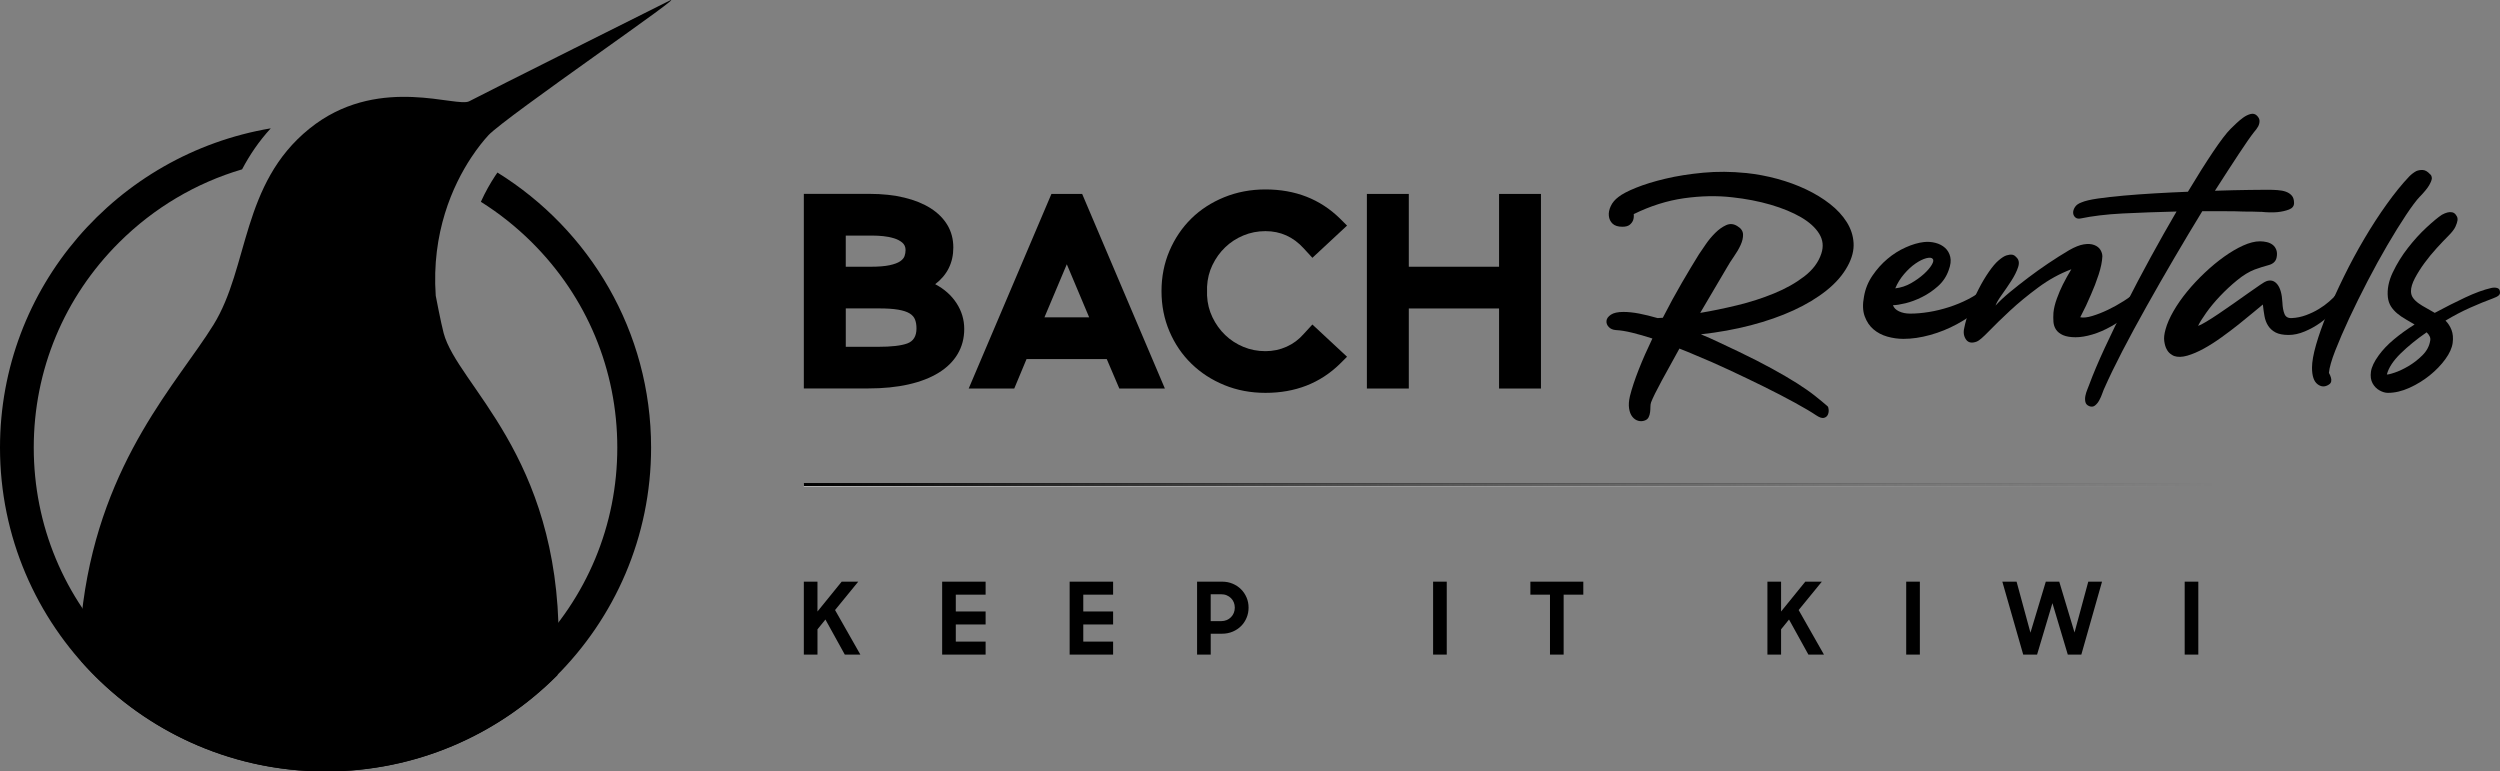<svg width="256" height="79" viewBox="0 0 256 79" fill="none" xmlns="http://www.w3.org/2000/svg"><rect x="0" y="0" width="256" height="79" fill="#808080" stroke="none"/><g clip-path="url(#clip0_3162_2115)"><path d="M178.806 17.716C179.873 17.828 180.932 18.027 181.989 18.312 183.045 18.601 184.028 18.96 184.938 19.391 185.848 19.823 186.668 20.319 187.389 20.885 188.11 21.448 188.682 22.067 189.107 22.743 189.53 23.418 189.764 24.13 189.806 24.881 189.851 25.632 189.651 26.416 189.206 27.234 188.716 28.142 187.995 28.974 187.04 29.739 186.085 30.502 184.955 31.183 183.657 31.779 182.358 32.376 180.901 32.886 179.29 33.307 177.679 33.727 175.972 34.035 174.172 34.234 174.772 34.478 175.394 34.752 176.039 35.063 176.684 35.374 177.361 35.694 178.073 36.025 179.363 36.644 180.49 37.218 181.456 37.751 182.423 38.28 183.273 38.779 184.006 39.241 184.738 39.707 185.355 40.138 185.857 40.536 186.358 40.934 186.783 41.287 187.141 41.598 187.209 41.665 187.245 41.791 187.257 41.979 187.268 42.167 187.234 42.338 187.158 42.492 187.079 42.646 186.947 42.747 186.758 42.792 186.569 42.837 186.307 42.747 185.975 42.526 185.485 42.195 184.758 41.763 183.792 41.234 182.825 40.704 181.758 40.149 180.592 39.575 179.425 39.001 178.237 38.432 177.025 37.866 175.814 37.302 174.718 36.82 173.741 36.422 173.428 36.291 173.129 36.162 172.839 36.041S172.262 35.803 171.972 35.694C171.304 36.888 170.698 37.989 170.155 38.995 169.611 40.001 169.248 40.735 169.07 41.2 169.025 41.332 169.002 41.489 169.002 41.665 169.002 41.842 168.991 42.024 168.969 42.212 168.946 42.399 168.895 42.57 168.819 42.724 168.741 42.879 168.614 42.991 168.436 43.055 168.214 43.142 167.986 43.153 167.752 43.089 167.518 43.022 167.318 42.884 167.152 42.674 166.986 42.464 166.873 42.184 166.819 41.828 166.763 41.475 166.791 41.054 166.904 40.567 167.104 39.771 167.405 38.863 167.805 37.846 168.205 36.829 168.673 35.77 169.205 34.663 168.45 34.419 167.755 34.22 167.121 34.066 166.487 33.912 165.938 33.822 165.47 33.8 165.16 33.777 164.915 33.674 164.738 33.486 164.56 33.298 164.481 33.088 164.504 32.855 164.526 32.623 164.676 32.413 164.954 32.225 165.233 32.037 165.659 31.942 166.239 31.942 166.726 31.942 167.262 31.998 167.839 32.107 168.417 32.219 169.05 32.373 169.738 32.572 169.828 32.572 169.91 32.567 169.988 32.556 170.067 32.544 170.16 32.539 170.273 32.539 170.918 31.278 171.566 30.084 172.222 28.958 172.879 27.831 173.462 26.859 173.972 26.041 174.149 25.774 174.383 25.433 174.673 25.012 174.96 24.592 175.284 24.205 175.639 23.852 175.994 23.499 176.366 23.233 176.755 23.056 177.144 22.88 177.527 22.913 177.904 23.154 178.282 23.376 178.476 23.659 178.487 24.001 178.499 24.343 178.414 24.707 178.237 25.094 178.059 25.48 177.831 25.873 177.552 26.27S177.037 27.044 176.837 27.397C176.659 27.708 176.321 28.282 175.82 29.123 175.318 29.964 174.746 30.936 174.101 32.04 175.301 31.841 176.563 31.581 177.884 31.261 179.206 30.942 180.462 30.538 181.651 30.05 182.84 29.566 183.873 28.983 184.752 28.31 185.631 27.635 186.214 26.856 186.502 25.973 186.747 25.245 186.674 24.564 186.285 23.933 185.896 23.303 185.273 22.74 184.417 22.241 183.561 21.745 182.527 21.319 181.316 20.963 180.104 20.61 178.786 20.355 177.366 20.201 175.811 20.024 174.172 20.058 172.448 20.299 170.724 20.543 169.008 21.084 167.295 21.924 167.318 22.168 167.295 22.378 167.228 22.555 167.16 22.731 167.045 22.886 166.878 23.02 166.712 23.154 166.462 23.219 166.129 23.219 165.684 23.219 165.352 23.115 165.129 22.905 164.907 22.695 164.78 22.429 164.746 22.109 164.712 21.79 164.78 21.451 164.946 21.098 165.112 20.745 165.374 20.434 165.729 20.17 166.084 19.884 166.684 19.568 167.529 19.226 168.374 18.884 169.38 18.573 170.546 18.298 171.712 18.021 173.003 17.817 174.414 17.685 175.825 17.553 177.287 17.564 178.797 17.718L178.806 17.716z" fill="#000"/><path d="M204.712 29.427C204.222 30.178 203.599 30.875 202.844 31.517 202.089 32.159 201.272 32.716 200.394 33.193 199.515 33.669 198.599 34.039 197.644 34.302 196.689 34.569 195.776 34.7 194.909 34.7 194.354 34.7 193.805 34.622 193.258 34.468 192.714 34.313 192.241 34.064 191.841 33.722 191.441 33.38 191.142 32.932 190.942 32.38 190.742 31.828 190.72 31.153 190.875 30.357 191.007 29.584 191.297 28.869 191.743 28.219 192.188 27.566 192.697 26.997 193.275 26.51 193.852 26.022 194.475 25.63 195.143 25.333 195.81 25.033 196.43 24.851 197.01 24.786 197.41 24.741 197.805 24.77 198.193 24.87 198.582 24.971 198.909 25.142 199.177 25.383 199.444 25.627 199.622 25.935 199.709 26.311 199.796 26.686 199.743 27.14 199.543 27.67 199.32 28.311 198.954 28.858 198.444 29.312 197.931 29.766 197.388 30.136 196.81 30.421 196.233 30.71 195.669 30.92 195.126 31.052 194.582 31.183 194.154 31.251 193.841 31.251 193.928 31.517 194.134 31.727 194.458 31.881 194.779 32.035 195.162 32.114 195.607 32.114 196.207 32.114 196.847 32.058 197.526 31.948 198.205 31.839 198.886 31.671 199.577 31.45 200.264 31.228 200.932 30.954 201.577 30.62 202.222 30.29 202.788 29.892 203.278 29.427 203.765 28.984 204.129 28.721 204.363 28.631 204.596 28.544 204.746 28.544 204.813 28.631 204.881 28.721 204.898 28.852 204.864 29.029 204.83 29.205 204.78 29.34 204.715 29.427H204.712zM197.912 26.51C197.802 26.378 197.579 26.355 197.244 26.442 196.912 26.532 196.543 26.714 196.143 26.989 195.743 27.266 195.354 27.625 194.976 28.068 194.599 28.51 194.298 28.995 194.075 29.527 194.652 29.46 195.191 29.284 195.692 28.998 196.191 28.712 196.624 28.401 196.991 28.07 197.357 27.74 197.63 27.423 197.808 27.126 197.985 26.829 198.019 26.625 197.906 26.512L197.912 26.51z" fill="#000"/><path d="M219.781 29.393C219.958 29.525 220.02 29.688 219.964 29.875 219.907 30.063 219.826 30.223 219.713 30.357 219.223 31.021 218.674 31.607 218.062 32.114 217.451 32.624 216.823 33.059 216.178 33.423 215.533 33.787 214.893 34.065 214.259 34.252 213.625 34.44 213.054 34.535 212.541 34.535S211.58 34.462 211.256 34.32C210.935 34.177 210.696 33.989 210.541 33.756S210.296 33.26 210.273 32.961C210.251 32.664 210.251 32.347 210.273 32.016 210.318 31.573 210.434 31.094 210.623 30.573 210.811 30.055 211.017 29.573 211.239 29.13 211.507 28.601 211.794 28.079 212.107 27.572 210.93 28.015 209.8 28.634 208.724 29.43 207.645 30.226 206.679 31.021 205.822 31.817 204.966 32.613 204.245 33.316 203.656 33.925 203.067 34.533 202.662 34.88 202.439 34.97 201.929 35.169 201.555 35.101 201.324 34.771 201.09 34.44 201.028 34.042 201.141 33.577 201.253 33.003 201.442 32.361 201.707 31.652 201.974 30.946 202.273 30.265 202.608 29.612 202.941 28.959 203.293 28.368 203.659 27.838 204.025 27.309 204.355 26.922 204.642 26.678 204.974 26.392 205.253 26.213 205.476 26.149 205.698 26.081 205.887 26.062 206.042 26.081 206.197 26.104 206.329 26.18 206.442 26.314 206.729 26.558 206.803 26.9 206.659 27.342 206.515 27.785 206.282 28.253 205.96 28.752 205.639 29.251 205.31 29.73 204.977 30.195 204.645 30.66 204.434 31.024 204.343 31.291 204.743 30.848 205.234 30.391 205.811 29.915 206.389 29.438 207.006 28.954 207.662 28.455 208.318 27.959 209.006 27.466 209.73 26.978 210.451 26.493 211.169 26.039 211.879 25.619 212.456 25.288 212.958 25.09 213.38 25.022 213.803 24.955 214.158 24.977 214.448 25.09 214.738 25.199 214.949 25.367 215.082 25.585 215.214 25.807 215.282 26.028 215.282 26.25 215.259 26.779 215.133 27.404 214.899 28.124 214.665 28.841 214.403 29.522 214.116 30.164 213.803 30.915 213.437 31.691 213.017 32.487 213.327 32.554 213.738 32.51 214.251 32.355 214.761 32.201 215.296 31.991 215.851 31.725 216.406 31.459 216.944 31.162 217.468 30.828 217.989 30.497 218.417 30.175 218.752 29.867 219.062 29.559 219.29 29.385 219.437 29.354 219.581 29.321 219.699 29.337 219.786 29.405L219.781 29.393z" fill="#000"/><path d="M231.514 21.696C230.981 21.674 230.401 21.663 229.778 21.663 229.246 21.64 228.612 21.629 227.88 21.629H225.513C224.581 23.154 223.623 24.751 222.646 26.421 221.668 28.091 220.722 29.738 219.812 31.364 218.902 32.989 218.074 34.519 217.327 35.956 216.583 37.394 215.978 38.644 215.51 39.703 215.443 39.834 215.367 40.028 215.276 40.283 215.189 40.538 215.082 40.776 214.961 40.995 214.84 41.216 214.693 41.392 214.527 41.524 214.361 41.656 214.166 41.678 213.944 41.591 213.721 41.505 213.589 41.359 213.544 41.16 213.499 40.961 213.499 40.751 213.544 40.529 213.589 40.308 213.657 40.092 213.744 39.882 213.834 39.672 213.899 39.501 213.944 39.369 214.344 38.285 214.874 37.038 215.527 35.623 216.183 34.208 216.91 32.712 217.71 31.128 218.51 29.548 219.355 27.945 220.243 26.32 221.133 24.695 222.009 23.142 222.877 21.66 221.944 21.682 221.003 21.71 220.06 21.744 219.113 21.778 218.215 21.817 217.358 21.859 216.502 21.904 215.713 21.968 214.992 22.058 214.271 22.148 213.654 22.246 213.141 22.355 212.873 22.422 212.668 22.394 212.524 22.271 212.381 22.15 212.302 21.993 212.29 21.806 212.279 21.618 212.341 21.419 212.473 21.209 212.606 20.999 212.828 20.839 213.141 20.727 213.496 20.573 214.057 20.441 214.826 20.329 215.592 20.22 216.471 20.119 217.46 20.032 218.448 19.942 219.516 19.867 220.66 19.799 221.803 19.732 222.933 19.679 224.043 19.634 224.998 18.042 225.86 16.678 226.626 15.537 227.392 14.4 227.987 13.621 228.409 13.2 228.564 13.046 228.759 12.858 228.992 12.637 229.226 12.416 229.463 12.217 229.708 12.04 229.953 11.864 230.201 11.743 230.457 11.676 230.714 11.609 230.93 11.665 231.108 11.841 231.285 12.018 231.376 12.2 231.376 12.388 231.376 12.575 231.33 12.758 231.243 12.934c-.113.199-.256.398-.434.597C230.477 13.951 229.959 14.691 229.26 15.753 228.561 16.815 227.742 18.073 226.809 19.533 228.187 19.488 229.37 19.46 230.359 19.449 231.347 19.438 231.964 19.432 232.209 19.432 232.542 19.432 232.877 19.444 233.209 19.466 233.542 19.488 233.832 19.544 234.077 19.631 234.322 19.721 234.522 19.853 234.677 20.029S234.911 20.461 234.911 20.791C234.911 21.102 234.739 21.321 234.395 21.455 234.052 21.587 233.657 21.677 233.212 21.722 232.722 21.766 232.156 21.755 231.514 21.688V21.696z" fill="#000"/><path d="M239.151 30.253C239.397 29.987 239.574 29.917 239.684 30.038 239.794 30.158 239.751 30.475 239.551 30.982 239.439 31.248 239.208 31.573 238.85 31.96 238.495 32.347 238.078 32.711 237.599 33.056 237.12 33.398 236.594 33.692 236.016 33.935 235.439 34.179 234.884 34.3 234.349 34.3 233.813 34.3 233.354 34.216 233.033 34.05 232.712 33.885 232.455 33.658 232.267 33.37 232.078 33.081 231.951 32.75 231.884 32.375 231.816 31.999 231.763 31.601 231.717 31.181 231.495 31.358 231.162 31.635 230.717 32.01 230.272 32.386 229.777 32.789 229.233 33.221 228.689 33.653 228.112 34.09 227.5 34.529 226.889 34.972 226.283 35.359 225.683 35.69 225.083 36.02 224.517 36.264 223.985 36.418 223.452 36.572 222.996 36.584 222.619 36.452 222.509 36.407 222.379 36.331 222.235 36.219 222.092 36.11 221.962 35.95 221.852 35.737 221.742 35.527 221.664 35.255 221.619 34.925 221.573 34.594 221.619 34.196 221.751 33.731 221.906 33.157 222.179 32.532 222.568 31.856 222.957 31.181 223.424 30.514 223.968 29.85 224.512 29.186 225.112 28.547 225.768 27.928 226.424 27.308 227.083 26.762 227.751 26.286 228.419 25.809 229.067 25.428 229.7 25.142 230.334 24.857 230.906 24.711 231.419 24.711 231.664 24.711 231.903 24.739 232.134 24.795 232.365 24.851 232.568 24.944 232.734 25.078 232.901 25.21 233.022 25.386 233.101 25.608 233.179 25.829 233.185 26.095 233.117 26.403 233.027 26.779 232.757 27.028 232.301 27.149 231.844 27.269 231.374 27.421 230.884 27.597 230.306 27.819 229.706 28.183 229.084 28.693 228.461 29.203 227.878 29.744 227.334 30.318 226.791 30.892 226.317 31.461 225.917 32.027 225.517 32.59 225.238 33.039 225.083 33.37 225.238 33.325 225.512 33.187 225.9 32.955 226.289 32.722 226.723 32.448 227.199 32.125 227.678 31.806 228.182 31.456 228.717 31.08 229.25 30.705 229.751 30.352 230.219 30.018 230.686 29.688 231.092 29.404 231.436 29.172 231.779 28.939 231.996 28.813 232.086 28.791 232.532 28.637 232.903 28.746 233.202 29.122 233.501 29.497 233.675 30.116 233.718 30.979 233.74 31.467 233.81 31.859 233.934 32.156 234.056 32.456 234.306 32.593 234.684 32.571 235.171 32.548 235.656 32.45 236.134 32.274 236.613 32.097 237.05 31.887 237.45 31.643 237.85 31.4 238.199 31.147 238.501 30.881 238.799 30.615 239.016 30.405 239.151 30.251V30.253z" fill="#000"/><path d="M247.787 20.137C247.432 20.513 246.959 21.143 246.37 22.029S245.147 23.937 244.469 25.097C243.79 26.257 243.114 27.49 242.435 28.796 241.756 30.102 241.136 31.36 240.567 32.576 240.001 33.792 239.522 34.899 239.133 35.894 238.744 36.888 238.528 37.651 238.482 38.183 238.573 38.337 238.637 38.494 238.682 38.648 238.728 38.78 238.739 38.914 238.716 39.046 238.694 39.178 238.618 39.29 238.482 39.377 238.082 39.643 237.694 39.632 237.316 39.343 236.939 39.057 236.75 38.491 236.75 37.651 236.75 37.054 236.888 36.269 237.167 35.297 237.446 34.325 237.829 33.246 238.316 32.063 238.806 30.881 239.373 29.631 240.018 28.317 240.663 27.003 241.356 25.714 242.102 24.453 242.846 23.192 243.612 22.009 244.404 20.905 245.193 19.801 245.964 18.848 246.722 18.053 246.945 17.831 247.179 17.655 247.421 17.523 247.621 17.436 247.843 17.397 248.088 17.408 248.333 17.419 248.576 17.557 248.821 17.823 248.953 17.913 249.021 18.067 249.021 18.288 248.998 18.465 248.905 18.697 248.736 18.986 248.57 19.274 248.252 19.661 247.787 20.146V20.137z" fill="#000"/><path d="M251.518 22.06C251.628 22.192 251.673 22.357 251.651 22.556 251.628 22.732 251.555 22.954 251.434 23.22 251.313 23.486 251.062 23.805 250.684 24.181 250.352 24.512 249.96 24.924 249.518 25.408 249.073 25.896 248.656 26.403 248.267 26.933 247.879 27.462 247.552 27.983 247.284 28.491 247.017 29.001 246.884 29.441 246.884 29.816 246.884 30.082 246.957 30.315 247.101 30.514 247.245 30.713 247.434 30.895 247.667 31.06 247.901 31.226 248.16 31.388 248.451 31.542 248.738 31.696 249.028 31.862 249.318 32.038 250.386 31.464 251.425 30.94 252.437 30.463 253.448 29.987 254.344 29.662 255.121 29.485 255.321 29.441 255.51 29.441 255.687 29.485 255.865 29.53 255.966 29.64 255.986 29.816 256.031 29.993 255.992 30.136 255.87 30.248 255.747 30.36 255.532 30.469 255.22 30.578 254.552 30.822 253.797 31.13 252.952 31.506 252.107 31.881 251.262 32.324 250.42 32.831 250.687 33.097 250.893 33.417 251.037 33.792 251.18 34.168 251.22 34.611 251.152 35.12 251.084 35.63 250.837 36.182 250.403 36.779 249.969 37.376 249.436 37.928 248.803 38.438 248.169 38.948 247.473 39.374 246.718 39.716 245.963 40.058 245.228 40.229 244.518 40.229 244.25 40.229 243.969 40.145 243.667 39.979 243.366 39.814 243.129 39.57 242.952 39.251 242.774 38.931 242.718 38.533 242.786 38.057 242.853 37.581 243.118 37.023 243.586 36.381 243.986 35.829 244.501 35.286 245.135 34.756 245.769 34.227 246.473 33.717 247.253 33.229 246.963 33.053 246.665 32.876 246.352 32.699 246.039 32.523 245.752 32.324 245.484 32.103 245.217 31.881 245 31.637 244.833 31.374 244.667 31.108 244.56 30.8 244.518 30.447 244.431 29.628 244.597 28.776 245.019 27.894 245.442 27.008 245.957 26.173 246.569 25.389 247.18 24.604 247.814 23.906 248.47 23.298 249.127 22.69 249.653 22.253 250.053 21.99 250.253 21.881 250.442 21.802 250.62 21.757 250.775 21.712 250.935 21.707 251.104 21.74 251.273 21.774 251.408 21.878 251.521 22.054L251.518 22.06zm-7.101 16.283C244.507 38.365 244.766 38.304 245.2 38.161 245.634 38.018 246.104 37.797 246.617 37.497 247.127 37.197 247.605 36.827 248.05 36.387 248.496 35.944 248.76 35.448 248.851 34.894 248.918 34.608 248.794 34.319 248.484 34.03 247.462 34.739 246.572 35.462 245.817 36.202 245.062 36.945 244.594 37.656 244.417 38.34V38.343z" fill="#000"/><path d="M95.761 29.104C97 28.154 97.62 26.902 97.62 25.346 97.62 24.492 97.42 23.73 97.02 23.054 96.62 22.382 96.048 21.807 95.305 21.331 94.561 20.858 93.659 20.49 92.6 20.235 91.541 19.98 90.352 19.852 89.037 19.852H82.312V39.777H88.893C90.437 39.777 91.817 39.64 93.028 39.365 94.24 39.091 95.271 38.693 96.119 38.169 96.966 37.648 97.617 37.006 98.065 36.247 98.513 35.487 98.738 34.633 98.738 33.686S98.476 31.859 97.953 31.052C97.428 30.245 96.699 29.595 95.764 29.101L95.761 29.104zM91.527 24.394C91.871 24.497 92.155 24.646 92.386 24.837 92.614 25.027 92.73 25.282 92.73 25.604 92.73 25.814 92.696 26.016 92.628 26.218 92.561 26.417 92.409 26.596 92.172 26.759 91.933 26.921 91.575 27.053 91.099 27.157 90.623 27.26 89.963 27.314 89.124 27.314H86.606V24.125H89.38C89.704 24.125 90.056 24.144 90.439 24.181 90.82 24.22 91.183 24.29 91.527 24.394zm-4.921 7.187h3.378C90.803 31.581 91.465 31.623 91.972 31.71 92.476 31.797 92.868 31.923 93.147 32.094 93.423 32.265 93.609 32.478 93.704 32.736 93.8 32.991 93.848 33.291 93.848 33.632c0 .796-.316 1.308-.944 1.538C92.276 35.398 91.282 35.513 89.927 35.513H86.608V31.584L86.606 31.581z" fill="#000"/><path d="M107.666 19.859 99.195 39.785H103.86l1.259-3.018h8.212L114.618 39.785H119.283l-8.47-19.926H107.666zM106.95 32.497l2.291-5.436L111.531 32.497h-4.578H106.95z" fill="#000"/><path d="M124.16 27.13C124.493 26.437 124.926 25.835 125.462 25.322 125.994 24.809 126.617 24.406 127.321 24.112 128.028 23.817 128.78 23.669 129.58 23.669c1.547.0 2.851.588 3.921 1.765L134.389 26.401 137.938 23.1 137.194 22.36C135.172 20.388 132.634 19.398 129.583 19.398 128.076 19.398 126.67 19.665 125.363 20.194 124.056 20.727 122.932 21.455 121.985 22.386 121.042 23.316 120.298 24.417 119.754 25.686 119.211 26.959 118.938 28.334 118.938 29.814 118.938 31.293 119.211 32.669 119.754 33.941 120.298 35.214 121.047 36.315 122 37.242 122.955 38.173 124.079 38.904 125.377 39.434 126.673 39.966 128.076 40.229 129.583 40.229 132.634 40.229 135.172 39.243 137.194 37.27L137.938 36.531 134.389 33.23 133.501 34.196C133.006 34.765 132.42 35.202 131.741 35.505 131.065 35.808 130.344 35.959 129.58 35.959 128.78 35.959 128.025 35.813 127.321 35.519 126.614 35.225 125.994 34.821 125.462 34.309 124.926 33.796 124.493 33.193 124.16 32.501 123.825 31.809 123.639 31.064 123.602 30.268V29.357C123.642 28.561 123.825 27.816 124.16 27.124V27.13z" fill="#000"/><path d="M153.504 19.859v7.456H144.262V19.859H139.969V39.785H144.262v-8.199H153.504v8.199h4.291V19.859h-4.291z" fill="#000"/><path d="M84.521 63.441 83.71 64.444V67.03H82.312V59.562h1.397v3.057l2.479-3.057H87.885l-2.375 2.906L88.101 67.03H86.507L84.524 63.441H84.521z" fill="#000"/><path d="M96.477 59.562h4.45v1.331H97.874V62.611h3.053v1.331H97.874v1.76h3.053v1.331H96.477V59.565 59.562z" fill="#000"/><path d="M109.531 59.562H113.982v1.331h-3.054V62.611h3.054v1.331h-3.054v1.76h3.054v1.331H109.531V59.565 59.562z" fill="#000"/><path d="M122.578 59.562h2.572C125.542 59.562 125.899 59.633 126.229 59.773 126.559 59.913 126.843 60.1 127.082 60.342 127.322 60.58 127.511 60.863 127.649 61.185 127.787 61.51 127.854 61.855 127.854 62.222S127.787 62.939 127.649 63.264C127.511 63.592 127.322 63.875 127.082 64.113 126.843 64.351 126.556 64.542 126.223 64.682 125.891 64.822 125.53 64.892 125.139 64.892h-1.161V67.03H122.581V59.562H122.578zM123.975 60.852v2.752H125.046C125.251 63.603 125.44 63.567 125.612 63.497 125.784 63.424 125.93 63.326 126.054 63.2 126.178 63.074 126.274 62.928 126.342 62.76 126.409 62.592 126.443 62.412 126.443 62.222 126.443 62.031 126.409 61.852 126.342 61.684 126.274 61.516 126.178 61.373 126.054 61.249S125.784 61.031 125.612 60.958C125.44 60.885 125.251 60.852 125.046 60.852H123.975z" fill="#000"/><path d="M146.75 59.562H148.147v7.468H146.75V59.562z" fill="#000"/><path d="M158.717 60.894h-2.006v-1.331H162.131v1.331H160.117v6.137h-1.398V60.894H158.717z" fill="#000"/><path d="M183.193 63.441 182.382 64.444V67.03h-1.398V59.562h1.398v3.057L184.861 59.562H186.556L184.182 62.468 186.773 67.03H185.179l-1.983-3.59H183.193z" fill="#000"/><path d="M195.195 59.562h1.398v7.468h-1.398V59.562z" fill="#000"/><path d="M205.039 59.562h1.459L207.918 64.788l1.572-5.226H210.867L212.431 64.769 213.839 59.562H215.248l-2.119 7.468H211.741l-1.572-5.268-1.572 5.268H207.177L205.039 59.562z" fill="#000"/><path d="M223.711 59.562H225.108v7.468H223.711V59.562z" fill="#000"/><path d="M226.819 49.508H82.312V49.827H226.819V49.508z" fill="url(#paint0_linear_3162_2115)"/><path d="M50.002 13.86C51.749 11.974 71.164-1.305 68.485.105c0 0-19.113 9.555-20.429 10.261C46.783 11.047 39.154 7.766 32.337 12.675 32.114 12.835 31.895 13.003 31.675 13.182c-6.978 5.635-6.169 14.181-9.809 20.069-3.639 5.885-11.378 13.764-13.35 28.458C8.26 63.623 8.184 65.635 8.286 67.689 14.399 74.618 23.362 79.001 33.36 79.001c9.282.0 17.674-3.774 23.719-9.858C57.166 67.98 57.211 66.781 57.211 65.54c0-19.01-10.367-26.102-11.783-31.434C45.149 33.057 44.619 30.28 44.619 30.28 44.171 23.824 46.366 18.991 48.248 16.138 48.918 15.124 49.549 14.353 50.005 13.86H50.002z" fill="#000"/><path d="M50.937 17.669C50.858 17.781 50.779 17.899 50.697 18.022 50.21 18.759 49.706 19.642 49.241 20.664c1.868 1.174 3.62 2.561 5.22 4.153C60.103 30.43 63.211 37.895 63.211 45.833 63.211 53.771 60.103 61.233 54.461 66.849c-5.643 5.613-13.147 8.703-21.128 8.703S17.851 72.461 12.206 66.849C6.564 61.236 3.456 53.771 3.456 45.833c0-7.938 3.107-15.4 8.75-21.016 3.566-3.547 7.879-6.089 12.584-7.476C25.553 15.892 26.502 14.474 27.728 13.141 11.989 15.794.0 29.421.0 45.833.0 64.147 14.924 78.993 33.336 78.993c18.412.0 33.336-14.846 33.336-33.16.0-11.887-6.287-22.308-15.733-28.164H50.937z" fill="#000"/><path d="M226.819 49.461H82.312V49.78H226.819V49.461z" fill="url(#paint1_linear_3162_2115)"/></g><defs><linearGradient id="paint0_linear_3162_2115" x1="82.312" y1="49.667" x2="226.819" y2="49.667" gradientUnits="userSpaceOnUse"><stop stop-color="#fff"/><stop offset=".22" stop-color="#fff" stop-opacity=".76"/><stop offset=".6" stop-color="#fff" stop-opacity=".36"/><stop offset=".87" stop-color="#fff" stop-opacity=".1"/><stop offset="1" stop-color="#fff" stop-opacity="0"/></linearGradient><linearGradient id="paint1_linear_3162_2115" x1="82.312" y1="49.62" x2="226.819" y2="49.62" gradientUnits="userSpaceOnUse"><stop/><stop offset="1" stop-opacity="0"/></linearGradient><clipPath id="clip0_3162_2115"><rect width="256" height="79" fill="#fff"/></clipPath></defs></svg>